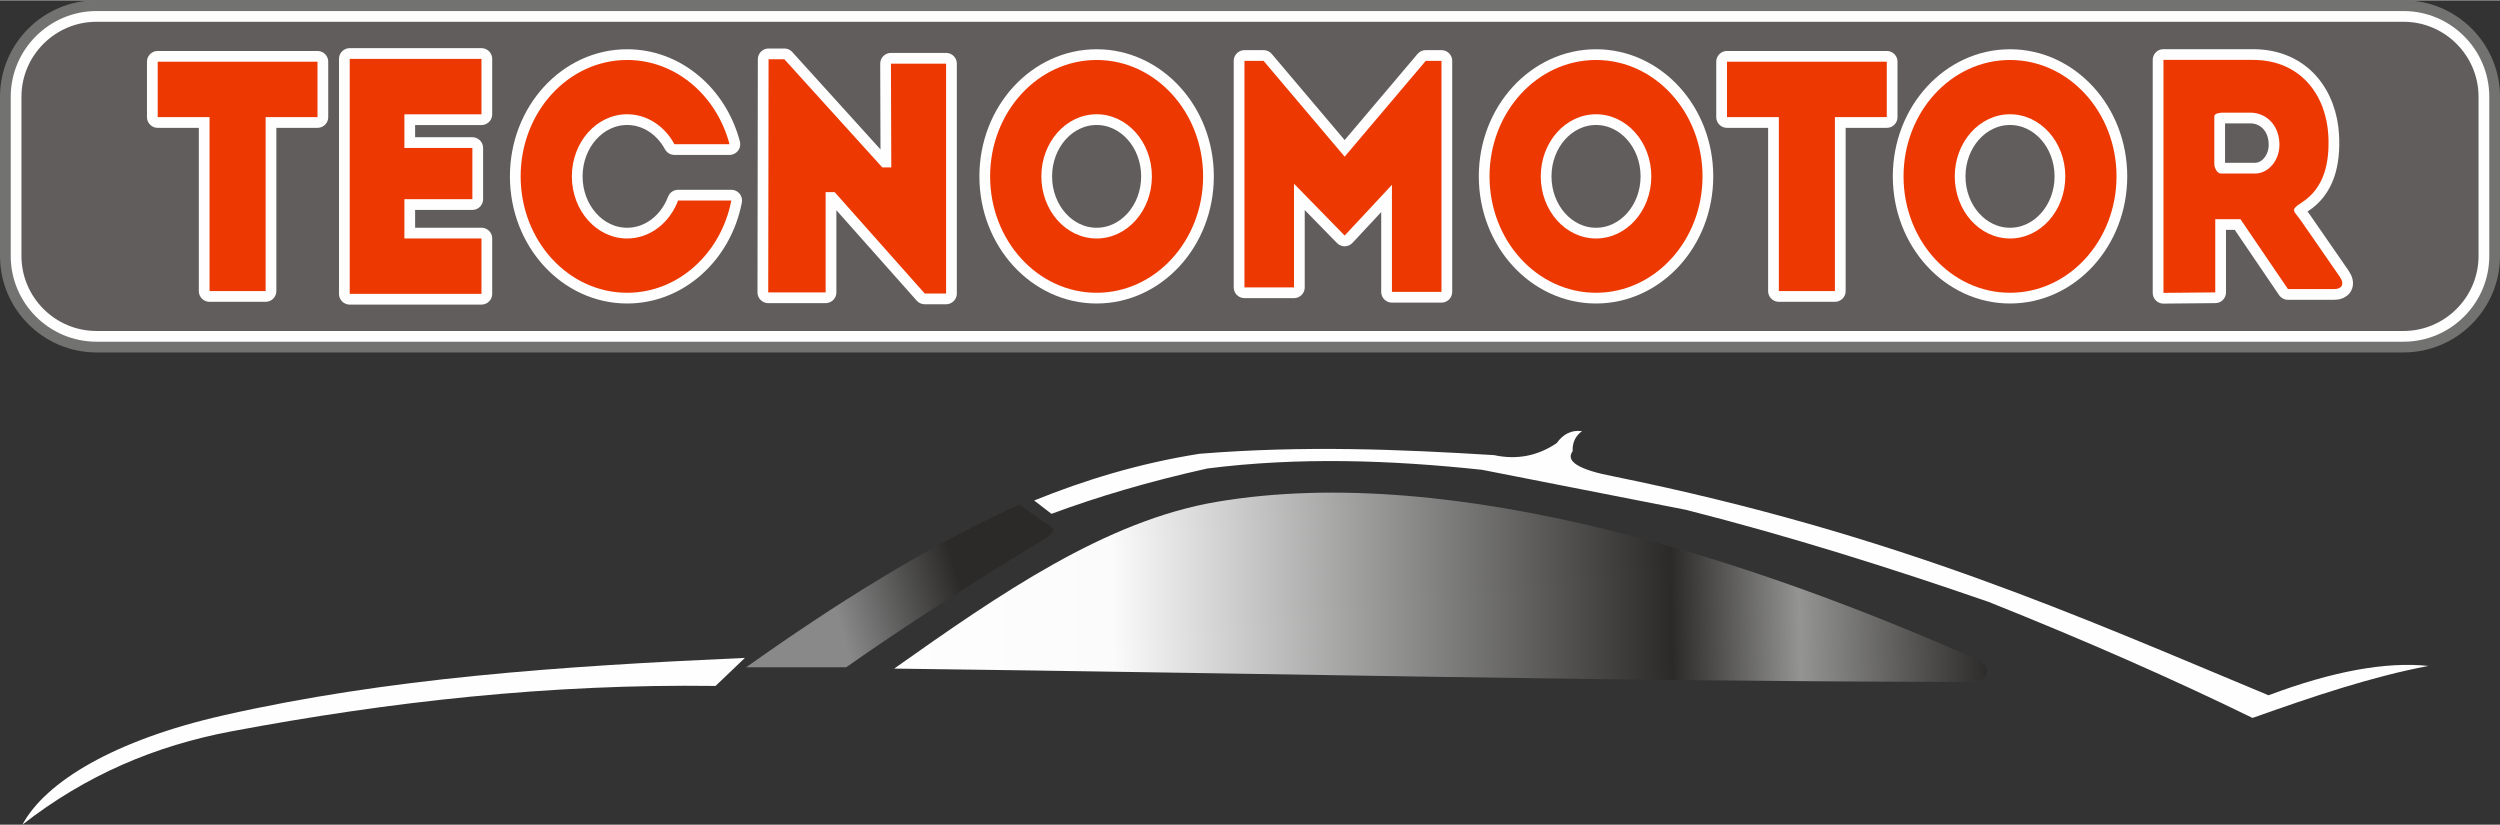 <?xml version="1.0" encoding="UTF-8"?>
<!DOCTYPE svg PUBLIC "-//W3C//DTD SVG 1.1//EN" "http://www.w3.org/Graphics/SVG/1.1/DTD/svg11.dtd">
<!-- Creator: CorelDRAW X8 -->
<svg xmlns="http://www.w3.org/2000/svg" xml:space="preserve" width="200px" height="66px" version="1.1" style="shape-rendering:geometricPrecision; text-rendering:geometricPrecision; image-rendering:optimizeQuality; fill-rule:evenodd; clip-rule:evenodd"
viewBox="0 0 145035 47824"
 xmlns:xlink="http://www.w3.org/1999/xlink">
 <rect x="0" y="0" width="145035" height="47824" fill="#333333" stroke="none"/>
 <defs>
  <style type="text/css">
   <![CDATA[
    .str0 {stroke:#727271;stroke-width:2490.45;stroke-linecap:round;stroke-linejoin:round}
    .str5 {stroke:#FEFEFE;stroke-width:1245.22;stroke-linecap:round;stroke-linejoin:round}
    .str4 {stroke:#FEFEFE;stroke-width:1245.22;stroke-linecap:round;stroke-linejoin:round}
    .str11 {stroke:#FEFEFE;stroke-width:1245.22;stroke-linecap:round;stroke-linejoin:round}
    .str7 {stroke:#FEFEFE;stroke-width:1245.22;stroke-linecap:round;stroke-linejoin:round}
    .str8 {stroke:#FEFEFE;stroke-width:1245.22;stroke-linecap:round;stroke-linejoin:round}
    .str10 {stroke:#FEFEFE;stroke-width:1245.22;stroke-linecap:round;stroke-linejoin:round}
    .str6 {stroke:#FEFEFE;stroke-width:1245.22;stroke-linecap:round;stroke-linejoin:round}
    .str3 {stroke:#FEFEFE;stroke-width:1245.22;stroke-linecap:round;stroke-linejoin:round}
    .str1 {stroke:#FEFEFE;stroke-width:1245.22;stroke-linecap:round;stroke-linejoin:round}
    .str2 {stroke:#FEFEFE;stroke-width:1245.22;stroke-linecap:round;stroke-linejoin:round}
    .str9 {stroke:#FEFEFE;stroke-width:1245.22;stroke-linecap:round;stroke-linejoin:round}
    .fil0 {fill:none}
    .fil3 {fill:#FEFEFE}
    .fil1 {fill:#615D5C}
    .fil2 {fill:#ED3801}
    .fil5 {fill:url(#id0)}
    .fil4 {fill:url(#id1)}
   ]]>
  </style>
  <linearGradient id="id0" gradientUnits="userSpaceOnUse" x1="61258.2" y1="31259.2" x2="43136.1" y2="36681.2">
   <stop offset="0" style="stop-opacity:1; stop-color:#2B2A29"/>
   <stop offset="0.322" style="stop-opacity:1; stop-color:#2B2A29"/>
   <stop offset="0.71" style="stop-opacity:1; stop-color:#898989"/>
   <stop offset="1" style="stop-opacity:1; stop-color:#898989"/>
  </linearGradient>
  <linearGradient id="id1" gradientUnits="userSpaceOnUse" x1="115376" y1="33443.5" x2="51781.1" y2="34660.2">
   <stop offset="0" style="stop-opacity:1; stop-color:#2B2A29"/>
   <stop offset="0.173" style="stop-opacity:1; stop-color:#949493"/>
   <stop offset="0.29" style="stop-opacity:1; stop-color:#2B2A29"/>
   <stop offset="0.8" style="stop-opacity:1; stop-color:#FBFBFB"/>
   <stop offset="1" style="stop-opacity:1; stop-color:#FEFEFE"/>
  </linearGradient>
 </defs>
 <g id="Capa_x0020_1">
  <g id="_1521086959008">
   <g>
    <g>
     <path class="fil0 str0" d="M5594 1245l133848 0c2391,0 4348,1957 4348,4349l0 9240c0,2391 -1957,4348 -4348,4348l-133848 0c-2392,0 -4349,-1957 -4349,-4348l0 -9240c0,-2392 1957,-4349 4349,-4349z"/>
     <path id="1" class="fil1" d="M5594 1245l133848 0c2391,0 4348,1957 4348,4349l0 9240c0,2391 -1957,4348 -4348,4348l-133848 0c-2392,0 -4349,-1957 -4349,-4348l0 -9240c0,-2392 1957,-4349 4349,-4349z"/>
    </g>
    <g>
     <path class="fil0 str1" d="M5594 1245l133848 0c2391,0 4348,1957 4348,4349l0 9240c0,2391 -1957,4348 -4348,4348l-133848 0c-2392,0 -4349,-1957 -4349,-4348l0 -9240c0,-2392 1957,-4349 4349,-4349z"/>
     <path id="1" class="fil1" d="M5594 1245l133848 0c2391,0 4348,1957 4348,4349l0 9240c0,2391 -1957,4348 -4348,4348l-133848 0c-2392,0 -4349,-1957 -4349,-4348l0 -9240c0,-2392 1957,-4349 4349,-4349z"/>
    </g>
   </g>
   <g>
    <g>
     <polygon class="fil0 str2" points="15410,6775 15410,16867 12157,16867 12157,6775 9149,6775 9149,3561 18419,3561 18419,6775 "/>
     <polygon id="1" class="fil2" points="15410,6775 15410,16867 12157,16867 12157,6775 9149,6775 9149,3561 18419,3561 18419,6775 "/>
    </g>
    <g>
     <polygon class="fil0 str3" points="23460,13815 27932,13815 27932,17029 20289,17029 20289,16948 20289,13815 20289,11536 20289,8565 20289,6613 20289,3398 23460,3398 27932,3398 27932,6613 23460,6613 23460,8565 27404,8565 27404,11536 23460,11536 "/>
     <polygon id="1" class="fil2" points="23460,13815 27932,13815 27932,17029 20289,17029 20289,16948 20289,13815 20289,11536 20289,8565 20289,6613 20289,3398 23460,3398 27932,3398 27932,6613 23460,6613 23460,8565 27404,8565 27404,11536 23460,11536 "/>
    </g>
    <g>
     <polygon class="fil0 str4" points="106451,6775 106451,16867 103198,16867 103198,6775 100189,6775 100189,3561 109459,3561 109459,6775 "/>
     <polygon id="1" class="fil2" points="106451,6775 106451,16867 103198,16867 103198,6775 100189,6775 100189,3561 109459,3561 109459,6775 "/>
    </g>
    <g>
     <path class="fil0 str5" d="M63619 3461c3411,0 6178,3024 6178,6753 0,3729 -2767,6752 -6178,6752 -3411,0 -6178,-3023 -6178,-6752 0,-3729 2767,-6753 6178,-6753zm0 3149c1771,0 3207,1614 3207,3604 0,1990 -1436,3603 -3207,3603 -1771,0 -3206,-1613 -3206,-3603 0,-1990 1435,-3604 3206,-3604z"/>
     <path id="1" class="fil2" d="M63619 3461c3411,0 6178,3024 6178,6753 0,3729 -2767,6752 -6178,6752 -3411,0 -6178,-3023 -6178,-6752 0,-3729 2767,-6753 6178,-6753zm0 3149c1771,0 3207,1614 3207,3604 0,1990 -1436,3603 -3207,3603 -1771,0 -3206,-1613 -3206,-3603 0,-1990 1435,-3604 3206,-3604z"/>
    </g>
    <g>
     <path class="fil0 str6" d="M92592 3461c3412,0 6178,3024 6178,6753 0,3729 -2766,6752 -6178,6752 -3411,0 -6178,-3023 -6178,-6752 0,-3729 2767,-6753 6178,-6753zm0 3149c1771,0 3207,1614 3207,3604 0,1990 -1436,3603 -3207,3603 -1771,0 -3206,-1613 -3206,-3603 0,-1990 1435,-3604 3206,-3604z"/>
     <path id="1" class="fil2" d="M92592 3461c3412,0 6178,3024 6178,6753 0,3729 -2766,6752 -6178,6752 -3411,0 -6178,-3023 -6178,-6752 0,-3729 2767,-6753 6178,-6753zm0 3149c1771,0 3207,1614 3207,3604 0,1990 -1436,3603 -3207,3603 -1771,0 -3206,-1613 -3206,-3603 0,-1990 1435,-3604 3206,-3604z"/>
    </g>
    <g>
     <path class="fil0 str7" d="M116609 3461c3412,0 6178,3024 6178,6753 0,3729 -2766,6752 -6178,6752 -3411,0 -6177,-3023 -6177,-6752 0,-3729 2766,-6753 6177,-6753zm0 3149c1771,0 3207,1614 3207,3604 0,1990 -1436,3603 -3207,3603 -1770,0 -3206,-1613 -3206,-3603 0,-1990 1436,-3604 3206,-3604z"/>
     <path id="1" class="fil2" d="M116609 3461c3412,0 6178,3024 6178,6753 0,3729 -2766,6752 -6178,6752 -3411,0 -6177,-3023 -6177,-6752 0,-3729 2766,-6753 6177,-6753zm0 3149c1771,0 3207,1614 3207,3604 0,1990 -1436,3603 -3207,3603 -1770,0 -3206,-1613 -3206,-3603 0,-1990 1436,-3604 3206,-3604z"/>
    </g>
    <g>
     <polygon class="fil0 str8" points="44568,16944 44588,3418 45503,3418 51185,9693 51707,9693 51687,3674 54887,3674 54887,17009 53647,17009 48421,11126 47899,11126 47899,16944 "/>
     <polygon id="1" class="fil2" points="44568,16944 44588,3418 45503,3418 51185,9693 51707,9693 51687,3674 54887,3674 54887,17009 53647,17009 48421,11126 47899,11126 47899,16944 "/>
    </g>
    <g>
     <path class="fil0 str9" d="M36383 3461c2818,0 5196,2064 5938,4885l-3196 0c-562,-1041 -1580,-1736 -2742,-1736 -1771,0 -3207,1614 -3207,3604 0,1990 1436,3603 3207,3603 1328,0 2468,-908 2955,-2202l3088 0c-590,3056 -3072,5351 -6043,5351 -3412,0 -6178,-3023 -6178,-6752 0,-3729 2766,-6753 6178,-6753z"/>
     <path id="1" class="fil2" d="M36383 3461c2818,0 5196,2064 5938,4885l-3196 0c-562,-1041 -1580,-1736 -2742,-1736 -1771,0 -3207,1614 -3207,3604 0,1990 1436,3603 3207,3603 1328,0 2468,-908 2955,-2202l3088 0c-590,3056 -3072,5351 -6043,5351 -3412,0 -6178,-3023 -6178,-6752 0,-3729 2766,-6753 6178,-6753z"/>
    </g>
    <g>
     <polygon class="fil0 str10" points="72196,16653 72196,3513 73306,3513 78009,9070 82712,3513 83626,3513 83626,16914 80752,16914 80752,10704 78009,13646 75070,10639 75070,16653 "/>
     <polygon id="1" class="fil2" points="72196,16653 72196,3513 73306,3513 78009,9070 82712,3513 83626,3513 83626,16914 80752,16914 80752,10704 78009,13646 75070,10639 75070,16653 "/>
    </g>
    <g>
     <path class="fil0 str11" d="M125511 16972l0 -13516 5182 0c2840,0 4265,2122 4383,4385 83,1610 -252,3060 -1544,3889 -716,460 -456,458 -28,1076l2233 3228c318,459 82,717 -303,717l-2701 0 -2756 -4055 -1461 0 0 4248 -3005 28zm2950 -10234l0 2758c0,224 161,552 386,552l1984 0c778,0 1464,-794 1405,-1793 -67,-1141 -863,-1738 -1681,-1738l-1598 0c-181,0 -496,41 -496,221z"/>
     <path id="1" class="fil2" d="M125511 16972l0 -13516 5182 0c2840,0 4265,2122 4383,4385 83,1610 -252,3060 -1544,3889 -716,460 -456,458 -28,1076l2233 3228c318,459 82,717 -303,717l-2701 0 -2756 -4055 -1461 0 0 4248 -3005 28zm2950 -10234l0 2758c0,224 161,552 386,552l1984 0c778,0 1464,-794 1405,-1793 -67,-1141 -863,-1738 -1681,-1738l-1598 0c-181,0 -496,41 -496,221z"/>
    </g>
   </g>
  </g>
  <g>
   <path class="fil3" d="M1299 47824c1340,-2489 5332,-4909 11677,-6346 9508,-2154 19443,-2848 30238,-3329 -568,542 -1135,1084 -1702,1626 -9634,-127 -18916,910 -28072,2631 -4437,835 -8456,2542 -12141,5418z"/>
   <path class="fil4" d="M51875 38769c6157,-4356 12277,-8584 18715,-9675 13891,-2354 31406,3522 44080,9133 957,424 747,1317 -310,1316 -20830,-24 -41657,-517 -62485,-774z"/>
   <path class="fil3" d="M140886 38614c-2475,-258 -5568,309 -9280,1703 -11084,-4610 -21587,-9357 -37971,-12693 -2036,-387 -2835,-877 -2398,-1471 -25,-491 156,-877 542,-1161 -593,-77 -1083,155 -1470,697 -1108,748 -2320,980 -3634,696 -5464,-336 -11005,-569 -17091,-78 -3539,561 -6669,1530 -9589,2709 335,259 670,517 1005,775 2630,-975 5594,-1864 9048,-2632 5310,-671 10621,-490 15931,77 3944,774 7888,1548 11832,2322 6084,1548 11884,3380 17555,5341 5619,2244 10723,4488 15312,6733 3480,-1239 6935,-2401 10208,-3018z"/>
   <path class="fil5" d="M49091 38691c-1933,0 -3867,0 -5800,0 5195,-3689 10453,-6991 15853,-9442 593,413 1153,876 1779,1238 360,209 167,469 -464,851 -4213,2552 -7993,4987 -11368,7353z"/>
  </g>
 </g>
</svg>
